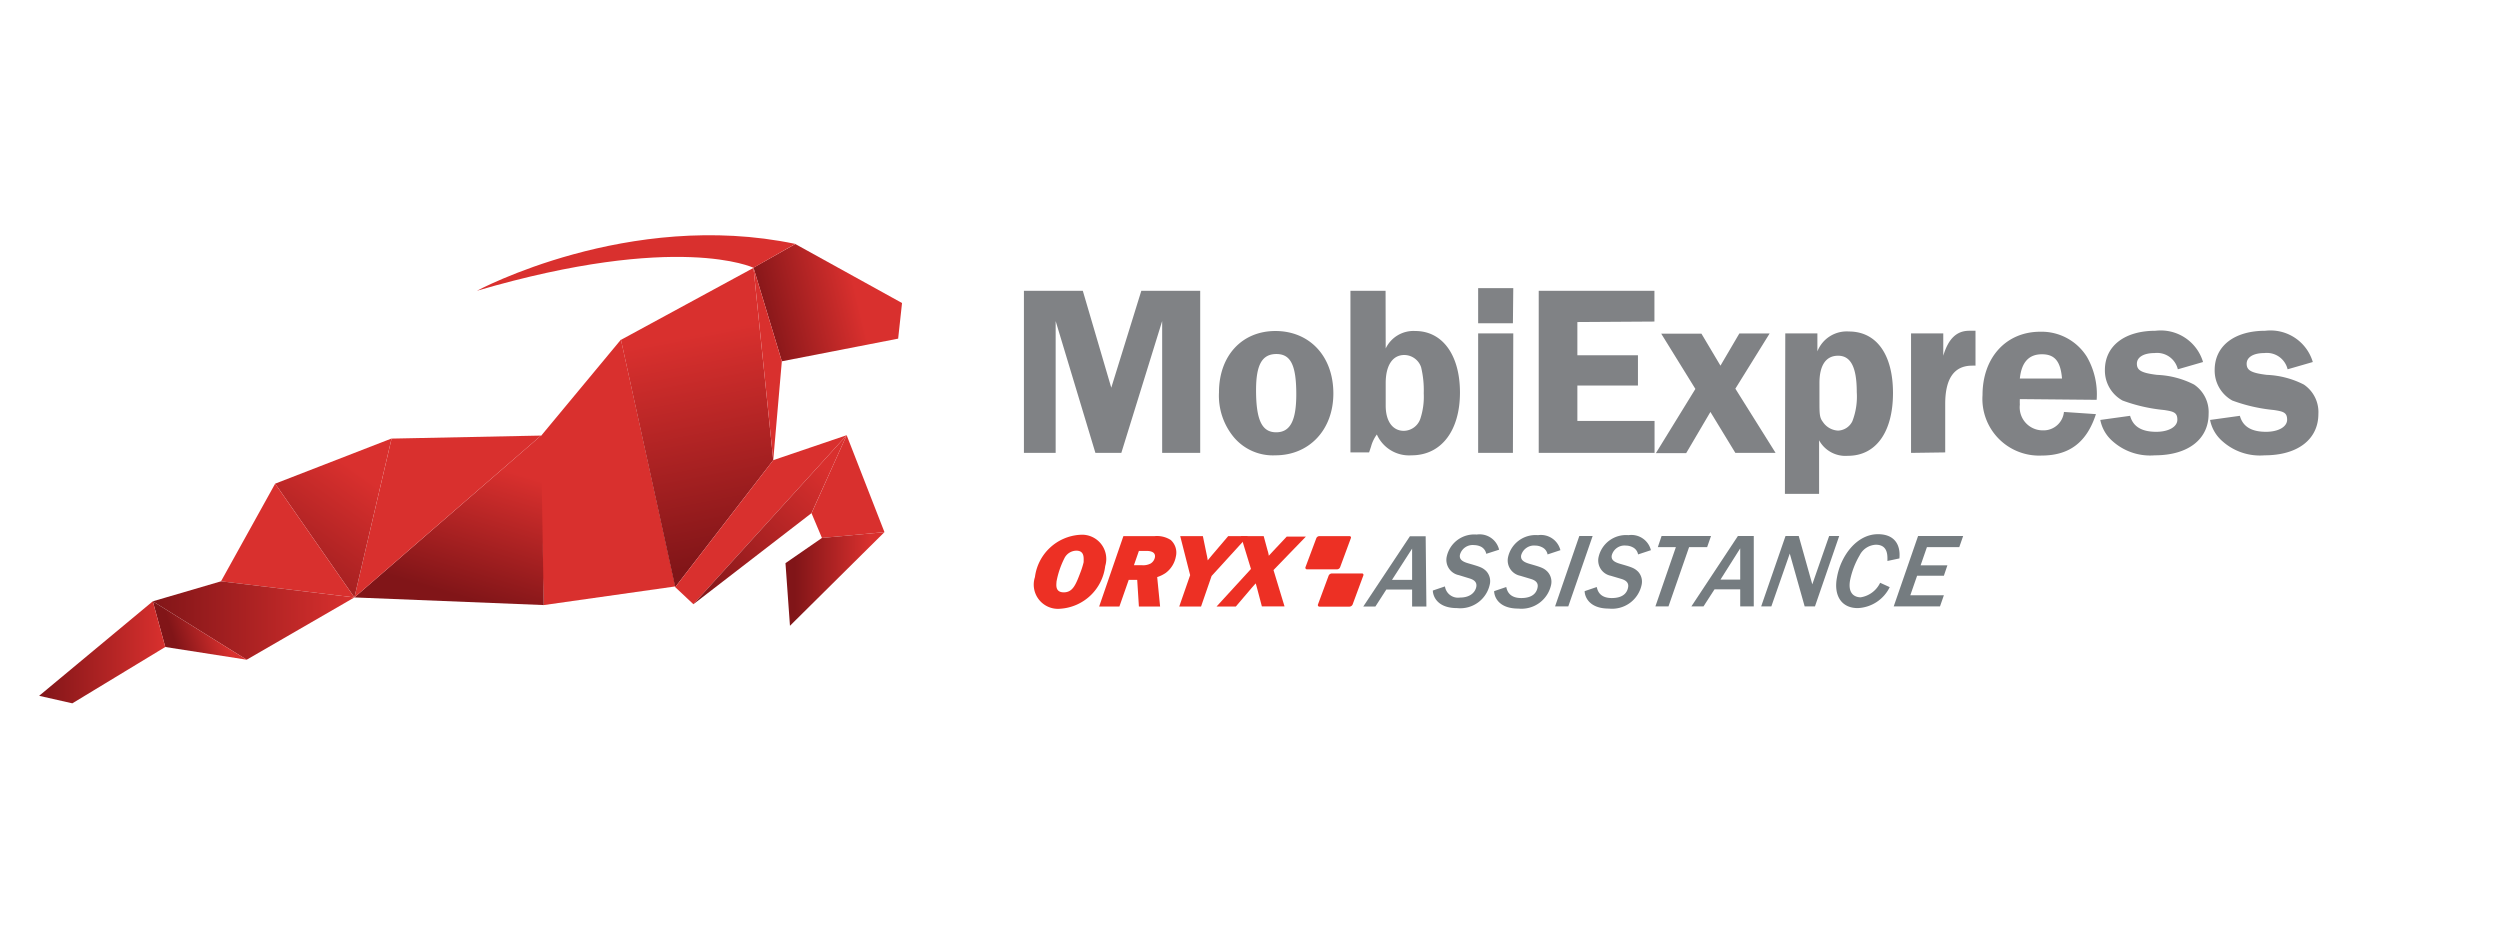 <?xml version="1.0" encoding="UTF-8"?> <svg xmlns="http://www.w3.org/2000/svg" xmlns:xlink="http://www.w3.org/1999/xlink" id="Layer_1" data-name="Layer 1" viewBox="0 0 206.34 77.34"><defs><style>.cls-1{fill:#d9302e;}.cls-2{fill:url(#linear-gradient);}.cls-3{fill:url(#linear-gradient-2);}.cls-4{fill:url(#linear-gradient-3);}.cls-5{fill:url(#linear-gradient-4);}.cls-6{fill:url(#linear-gradient-5);}.cls-7{fill:url(#linear-gradient-6);}.cls-8{fill:url(#linear-gradient-7);}.cls-9{fill:url(#linear-gradient-8);}.cls-10{fill:url(#linear-gradient-9);}.cls-11{fill:#808285;}.cls-12{fill:#ed3024;}.cls-13{fill:#757c80;}</style><linearGradient id="linear-gradient" x1="60.86" y1="46.28" x2="57.22" y2="27.61" gradientUnits="userSpaceOnUse"><stop offset="0" stop-color="#811518"></stop><stop offset="1" stop-color="#d9302e"></stop></linearGradient><linearGradient id="linear-gradient-2" x1="62.4" y1="25.85" x2="70.6" y2="23.87" xlink:href="#linear-gradient"></linearGradient><linearGradient id="linear-gradient-3" x1="58.18" y1="50.01" x2="68.55" y2="39.01" xlink:href="#linear-gradient"></linearGradient><linearGradient id="linear-gradient-4" x1="65.61" y1="47.78" x2="71.85" y2="47.78" xlink:href="#linear-gradient"></linearGradient><linearGradient id="linear-gradient-5" x1="37.23" y1="49.06" x2="40.43" y2="38.38" xlink:href="#linear-gradient"></linearGradient><linearGradient id="linear-gradient-6" x1="21.19" y1="51.36" x2="29.87" y2="39.14" xlink:href="#linear-gradient"></linearGradient><linearGradient id="linear-gradient-7" x1="12.61" y1="51.22" x2="29.24" y2="51.22" xlink:href="#linear-gradient"></linearGradient><linearGradient id="linear-gradient-8" x1="14.35" y1="52.74" x2="18.31" y2="51.45" xlink:href="#linear-gradient"></linearGradient><linearGradient id="linear-gradient-9" x1="3.23" y1="53.84" x2="13.64" y2="53.84" xlink:href="#linear-gradient"></linearGradient></defs><title>oryx_mobieexpress</title><polygon class="cls-1" points="44.88 49.94 44.5 36.16 51.25 28.03 55.74 48.4 44.88 49.94"></polygon><polygon class="cls-2" points="51.25 28.05 55.73 48.46 63.82 37.98 62.19 22.11 51.25 28.05"></polygon><polygon class="cls-3" points="62.19 22.09 64.53 29.82 74.13 27.95 74.45 25.01 65.64 20.14 62.19 22.09"></polygon><polygon class="cls-1" points="62.19 22.09 63.82 37.98 64.53 29.82 62.19 22.09"></polygon><polygon class="cls-1" points="63.82 37.98 55.73 48.46 57.23 49.87 69.88 35.92 63.82 37.98"></polygon><polygon class="cls-4" points="57.23 49.87 66.98 42.35 69.88 35.92 57.23 49.87"></polygon><polygon class="cls-1" points="66.98 42.36 67.84 44.4 73 43.92 69.88 35.92 66.98 42.36"></polygon><polygon class="cls-5" points="67.84 44.4 64.83 46.48 65.2 51.65 73 43.92 67.84 44.4"></polygon><polygon class="cls-6" points="29.25 49.31 44.88 49.94 44.65 35.95 29.25 49.31"></polygon><polygon class="cls-1" points="44.65 35.95 29.25 49.31 32.32 36.2 44.65 35.95"></polygon><polygon class="cls-7" points="22.71 39.92 29.25 49.31 32.32 36.19 22.71 39.92"></polygon><path class="cls-1" d="M65.64,20.13C51.88,17.25,39.36,24,39.36,24c16.62-4.87,22.83-1.9,22.83-1.9Z"></path><polygon class="cls-1" points="22.71 39.92 18.24 47.98 29.25 49.31 22.71 39.92"></polygon><polygon class="cls-8" points="12.61 49.63 20.36 54.45 29.25 49.31 18.24 47.98 12.61 49.63"></polygon><polygon class="cls-9" points="12.61 49.63 13.64 53.4 20.36 54.45 12.61 49.63"></polygon><polygon class="cls-10" points="3.23 57.43 5.97 58.05 13.64 53.4 12.61 49.63 3.23 57.43"></polygon><path class="cls-11" d="M87.13,26.5V37.38H84.51V24h4.86l2.35,8,2.48-8h4.86V37.38H95.92V26.5L92.55,37.38H90.41Z"></path><path class="cls-11" d="M110.05,32.48c0,3-2,5.1-4.78,5.1a4.21,4.21,0,0,1-3.44-1.5,5.37,5.37,0,0,1-1.22-3.7c0-3,1.88-5.06,4.66-5.06S110.05,29.36,110.05,32.48Zm-6.38-.28c0,2.46.48,3.48,1.66,3.48s1.66-1,1.66-3.14c0-2.4-.46-3.32-1.64-3.32S103.67,30.1,103.67,32.2Z"></path><path class="cls-11" d="M114.37,28.76a2.54,2.54,0,0,1,2.44-1.44c2.26,0,3.69,2,3.69,5.08s-1.49,5.18-4,5.18a2.91,2.91,0,0,1-2.86-1.72,3,3,0,0,0-.48,1l-.16.48h-1.54V24h2.9Zm0,4.72c0,1.3.58,2.08,1.5,2.08a1.47,1.47,0,0,0,1.36-1,5.83,5.83,0,0,0,.28-2.1,8.08,8.08,0,0,0-.22-2.16,1.48,1.48,0,0,0-1.38-1c-1,0-1.54.9-1.54,2.32Z"></path><path class="cls-11" d="M124.87,26.68H122v-2.9h2.9Zm0,10.7H122V27.52h2.9Z"></path><path class="cls-11" d="M130.19,26.58v2.74h5v2.5h-5v2.92h6.37v2.64H127V24h9.55v2.54Z"></path><path class="cls-11" d="M143.23,32.08l3.32,5.3h-3.32L141.17,34l-2,3.4h-2.5l3.26-5.3-2.82-4.56h3.32L142,30.18l1.56-2.66h2.5Z"></path><path class="cls-11" d="M147.35,27.52H150V29a2.6,2.6,0,0,1,2.6-1.64c2.28,0,3.64,1.9,3.64,5.08s-1.38,5.18-3.72,5.18a2.48,2.48,0,0,1-2.38-1.28v4.42h-2.82Zm2.82,5.54c0,1.08,0,1.4.28,1.76a1.6,1.6,0,0,0,1.26.72,1.37,1.37,0,0,0,1.18-.78,5.65,5.65,0,0,0,.36-2.4c0-2.06-.5-3-1.54-3s-1.54.84-1.54,2.26Z"></path><path class="cls-11" d="M157.73,37.38V27.52h2.66v1.84c.42-1.4,1.1-2.06,2.14-2.06l.52,0v2.88a1.76,1.76,0,0,0-.28,0c-1.48,0-2.22,1.06-2.22,3.16v4Z"></path><path class="cls-11" d="M166.71,32.94a4.4,4.4,0,0,0,0,.46,1.9,1.9,0,0,0,1.9,2.12A1.69,1.69,0,0,0,170.35,34l2.64.18c-.76,2.34-2.2,3.42-4.5,3.42a4.68,4.68,0,0,1-4.86-5c0-3.08,1.94-5.22,4.76-5.22a4.41,4.41,0,0,1,3.86,2.08,6.19,6.19,0,0,1,.8,3.54Zm3.48-1.7c-.12-1.42-.6-2-1.66-2s-1.68.64-1.82,2Z"></path><path class="cls-11" d="M179.75,30.48a1.76,1.76,0,0,0-1.92-1.34c-.9,0-1.46.34-1.46.88s.36.76,1.66.92a7.35,7.35,0,0,1,3.06.8,2.74,2.74,0,0,1,1.2,2.42c0,2.1-1.7,3.42-4.44,3.42a4.64,4.64,0,0,1-3.5-1.18,3.1,3.1,0,0,1-1-1.74l2.46-.34c.24.88.94,1.32,2.16,1.32,1,0,1.74-.4,1.74-1s-.32-.68-1.1-.8a13.57,13.57,0,0,1-3.42-.78,2.82,2.82,0,0,1-1.46-2.52c0-2,1.64-3.24,4.18-3.24a3.64,3.64,0,0,1,3.92,2.58Z"></path><path class="cls-11" d="M188.81,30.48a1.76,1.76,0,0,0-1.92-1.34c-.9,0-1.46.34-1.46.88s.36.76,1.66.92a7.35,7.35,0,0,1,3.06.8,2.74,2.74,0,0,1,1.2,2.42c0,2.1-1.7,3.42-4.44,3.42a4.64,4.64,0,0,1-3.5-1.18,3.1,3.1,0,0,1-1-1.74l2.46-.34c.24.88.94,1.32,2.16,1.32,1,0,1.74-.4,1.74-1s-.32-.68-1.1-.8a13.57,13.57,0,0,1-3.42-.78,2.82,2.82,0,0,1-1.46-2.52c0-2,1.64-3.24,4.18-3.24a3.64,3.64,0,0,1,3.92,2.58Z"></path><path class="cls-12" d="M89.44,46.36c0-.29.08-.91-.6-.91a1.12,1.12,0,0,0-1,.65A7.14,7.14,0,0,0,87.2,48c0,.2-.16.89.6.89s1-.66,1.4-1.71a6.47,6.47,0,0,0,.24-.78m-1.9,3.84a2,2,0,0,1-2.12-2.61,4,4,0,0,1,3.72-3.49,2,2,0,0,1,2.08,2.58,4,4,0,0,1-3.68,3.52"></path><path class="cls-12" d="M93.59,46.65h.66a1.34,1.34,0,0,0,.72-.14.77.77,0,0,0,.35-.5c.1-.54-.56-.54-.71-.54H94Zm2.16,3.41H94l-.14-2.2h-.7l-.77,2.2H90.72l2-5.81h2.57a2.11,2.11,0,0,1,1.34.32,1.4,1.4,0,0,1,.42,1.37,2.17,2.17,0,0,1-.84,1.35,2.74,2.74,0,0,1-.7.34Z"></path><path class="cls-12" d="M100,47.54l-.87,2.52H97.33l.9-2.59-.82-3.22h1.87l.32,1.55a4.12,4.12,0,0,1,.08.45l.37-.45,1.32-1.55H103Z"></path><path class="cls-12" d="M105.11,47.05l.91,3h-1.87l-.39-1.48c-.06-.22-.06-.23-.12-.42l-.32.36L102,50.06h-1.59l2.84-3.1-.83-2.71h1.88l.32,1.18a2.19,2.19,0,0,1,.1.44l.54-.58.94-1h1.58Z"></path><path class="cls-12" d="M108.64,44.43a.28.28,0,0,1,.25-.18h2.48a.12.12,0,0,1,.12.18l-.88,2.38a.28.28,0,0,1-.26.18h-2.47a.13.13,0,0,1-.13-.18Z"></path><path class="cls-12" d="M109.66,47.51a.31.31,0,0,1,.26-.18h2.48a.12.12,0,0,1,.12.18l-.88,2.38a.3.3,0,0,1-.26.18h-2.47a.13.13,0,0,1-.13-.18Z"></path><path class="cls-13" d="M116.55,47.86V45.28l-1.66,2.58Zm0,2.2v-1.4h-2.13l-.9,1.4h-1l3.85-5.8h1.3l.06,5.8Z"></path><path class="cls-13" d="M122.67,45.71a.84.84,0,0,0-.46-.6,1.36,1.36,0,0,0-.54-.12,1.09,1.09,0,0,0-1.17.79c-.07.36.15.56.67.71,1,.29,1.18.35,1.48.63a1.21,1.21,0,0,1,.31,1.12,2.49,2.49,0,0,1-2.7,1.95c-1.72,0-2-1.08-2-1.45l1-.34a1.09,1.09,0,0,0,1.24.92c.94,0,1.29-.53,1.35-.9s-.19-.56-.53-.67l-.91-.28a1.28,1.28,0,0,1-1-1.54,2.32,2.32,0,0,1,2.47-1.81,1.65,1.65,0,0,1,1.85,1.25Z"></path><polygon class="cls-13" points="128.35 50.05 130.35 44.24 131.45 44.24 129.44 50.05 128.35 50.05"></polygon><path class="cls-13" d="M127.73,45.76a.81.81,0,0,0-.47-.6,1.21,1.21,0,0,0-.53-.13,1.11,1.11,0,0,0-1.18.8c-.06.35.16.55.67.7,1,.29,1.19.35,1.49.64a1.22,1.22,0,0,1,.31,1.11,2.5,2.5,0,0,1-2.7,1.95c-1.73,0-2-1.08-2-1.44l1-.34c.06.26.21.91,1.24.91s1.29-.53,1.35-.9-.19-.56-.54-.67l-.9-.27a1.29,1.29,0,0,1-1-1.54,2.32,2.32,0,0,1,2.47-1.81,1.66,1.66,0,0,1,1.85,1.24Z"></path><path class="cls-13" d="M155.78,46.3c0-.36.09-1.34-.95-1.34a1.57,1.57,0,0,0-1.34.87,6.69,6.69,0,0,0-.79,2.05c-.23,1.28.56,1.42.87,1.42a2.15,2.15,0,0,0,1.61-1.2l.79.36a3.08,3.08,0,0,1-2.64,1.73c-1.38,0-2-1.08-1.71-2.55.3-1.72,1.6-3.55,3.38-3.55,1.35,0,1.88.85,1.77,2Z"></path><path class="cls-13" d="M135.2,45.76a.82.82,0,0,0-.46-.6,1.22,1.22,0,0,0-.54-.13,1.09,1.09,0,0,0-1.17.8c-.07.35.16.55.67.7,1,.29,1.18.35,1.49.64a1.21,1.21,0,0,1,.3,1.11,2.49,2.49,0,0,1-2.7,1.95c-1.72,0-2-1.08-2-1.44l1-.34c.06.26.21.91,1.24.91s1.29-.53,1.35-.9-.19-.56-.53-.67l-.91-.27a1.29,1.29,0,0,1-1-1.54,2.32,2.32,0,0,1,2.47-1.81,1.66,1.66,0,0,1,1.85,1.24Z"></path><polygon class="cls-13" points="139.41 45.16 137.71 50.05 136.63 50.05 138.32 45.16 136.83 45.16 137.14 44.24 141.22 44.24 140.9 45.16 139.41 45.16"></polygon><path class="cls-13" d="M143.63,47.84V45.26L142,47.84Zm0,2.21V48.64h-2.12l-.91,1.41h-1l3.84-5.81h1.31l0,5.81Z"></path><polygon class="cls-13" points="148.95 50.05 147.72 45.69 146.2 50.05 145.36 50.05 147.37 44.24 148.46 44.24 149.58 48.23 150.97 44.24 151.8 44.24 149.8 50.05 148.95 50.05"></polygon><polygon class="cls-13" points="156.3 50.05 158.31 44.24 162.03 44.24 161.71 45.16 159.04 45.16 158.52 46.66 160.73 46.66 160.44 47.52 158.23 47.52 157.67 49.13 160.44 49.13 160.12 50.05 156.3 50.05"></polygon></svg> 